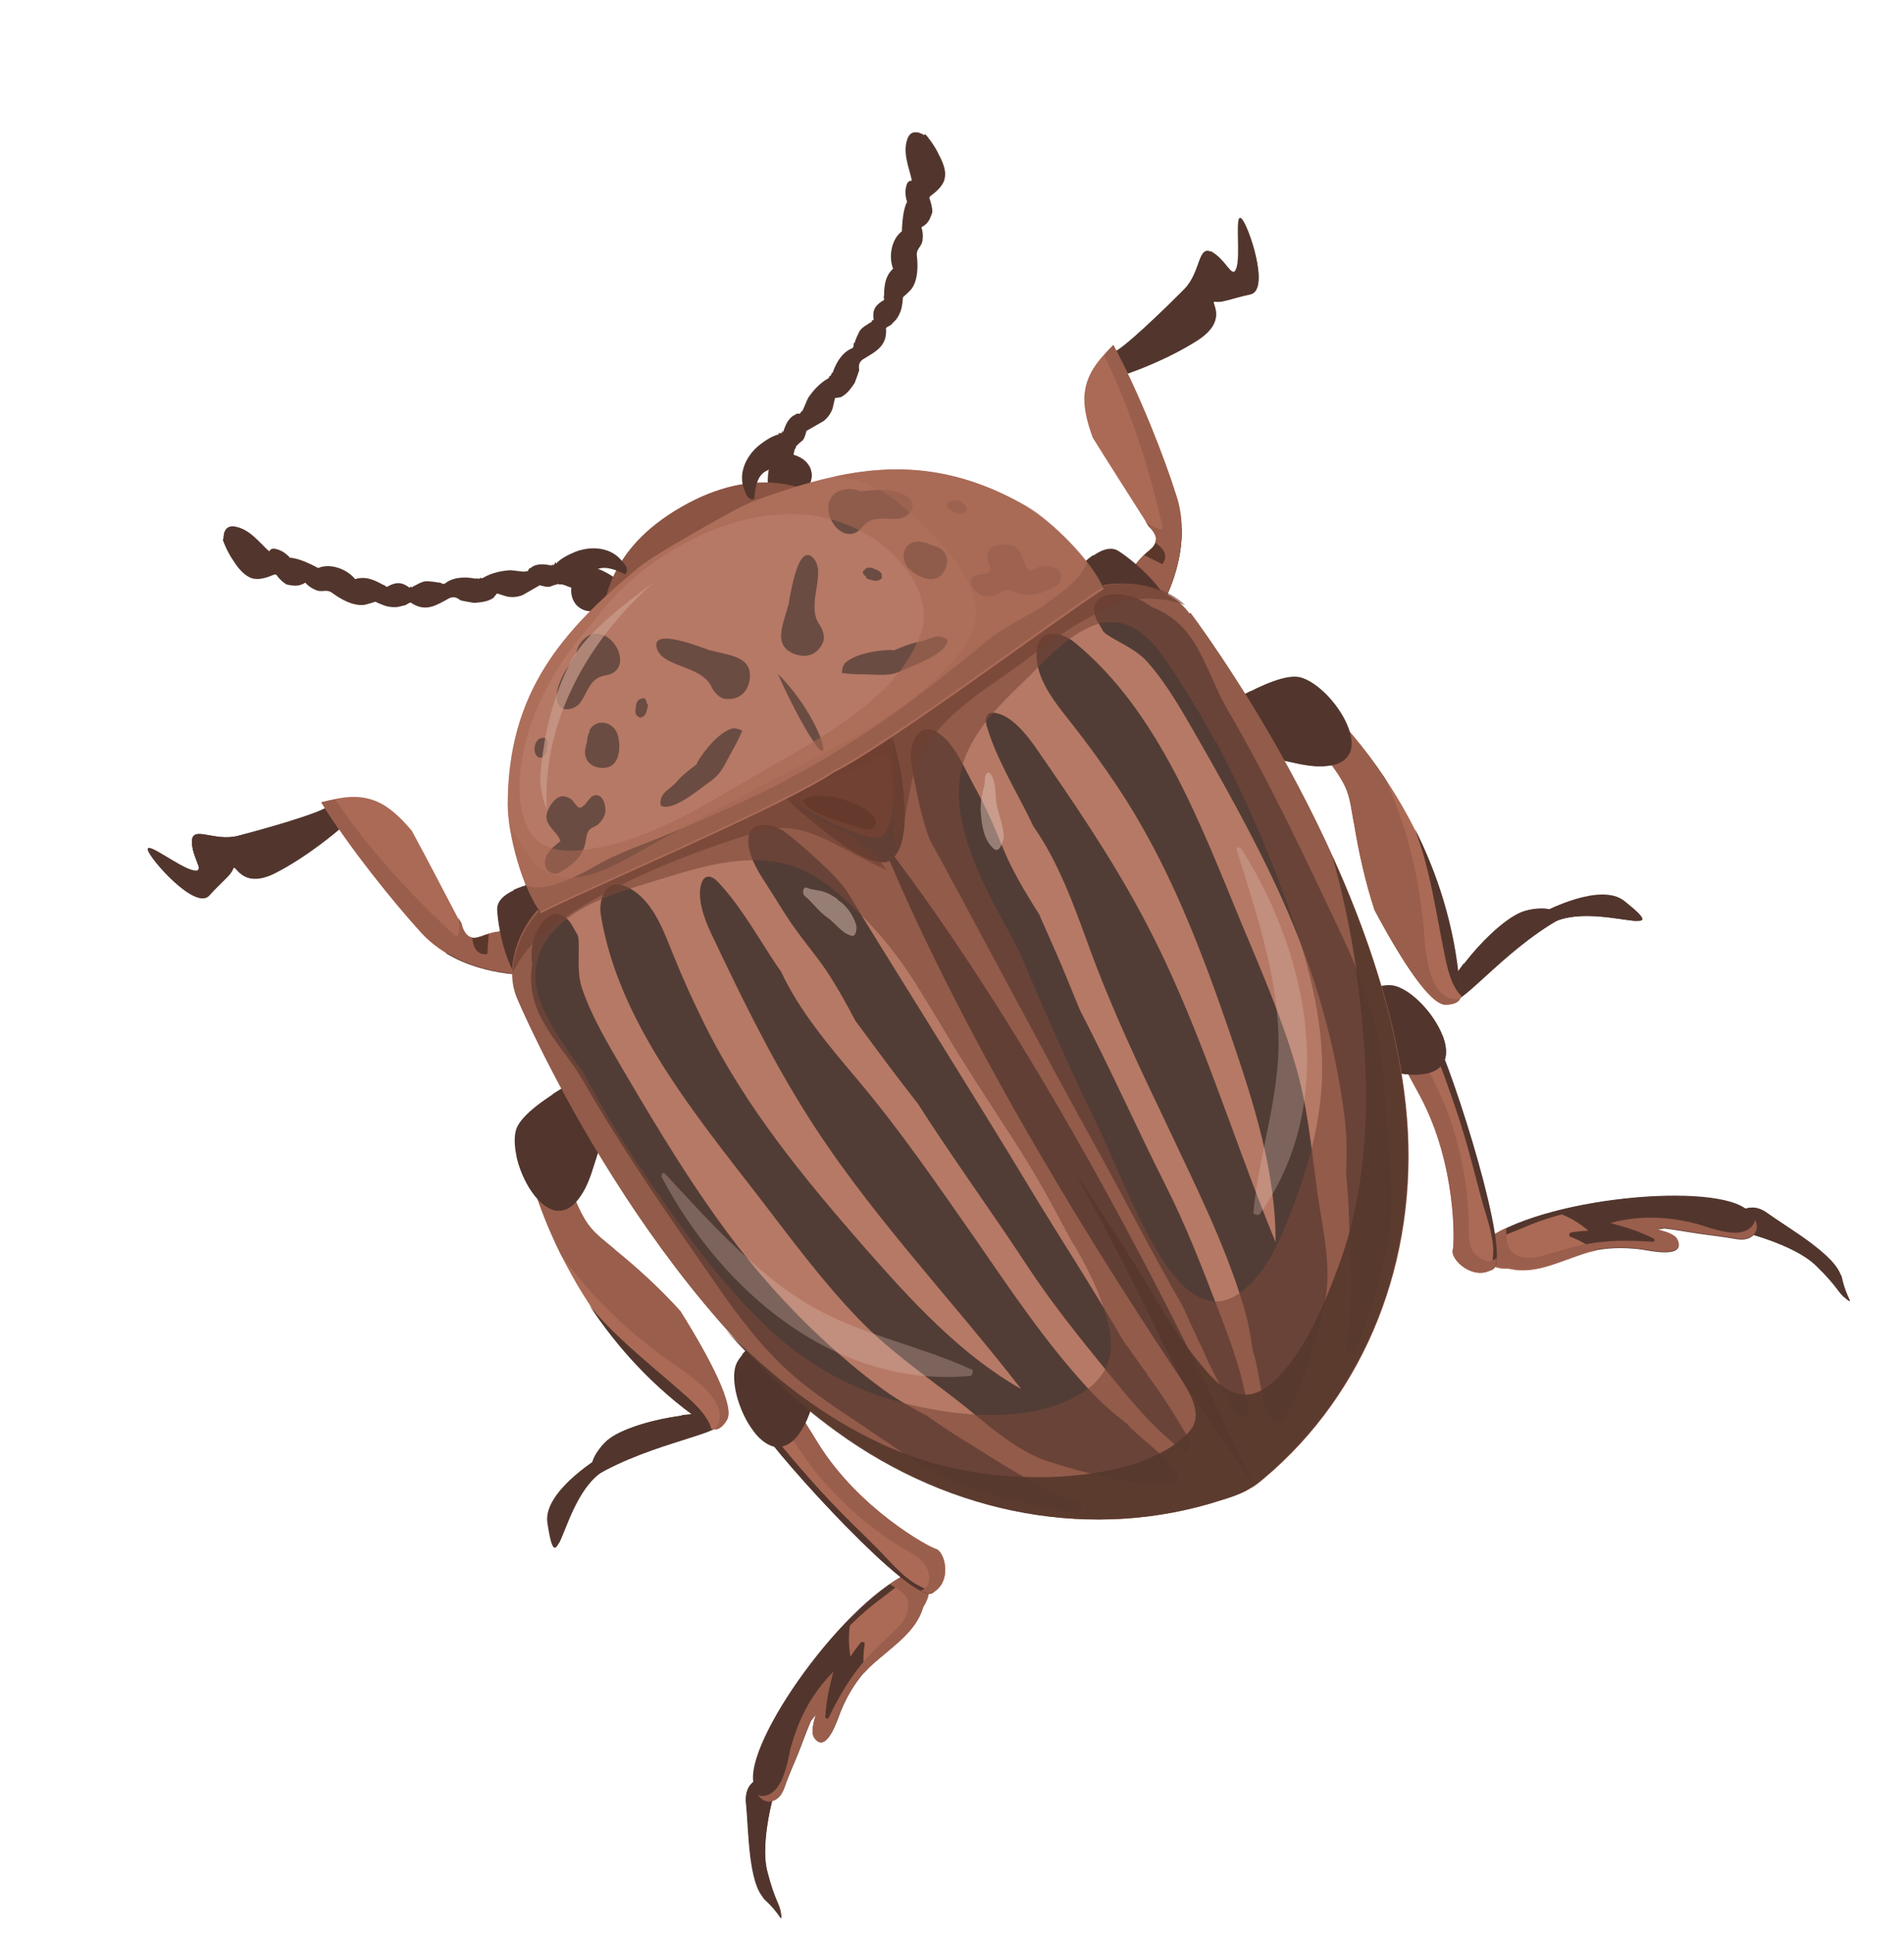 <svg width="67" height="68" viewBox="0 0 67 68" fill="none" xmlns="http://www.w3.org/2000/svg">
<path d="M27.066 62.446C27.066 62.446 26.155 62.514 26.249 63.423C26.343 64.333 26.323 66.254 26.898 66.786C27.485 67.31 27.536 67.686 27.485 67.31C27.441 66.947 27.275 66.89 27.001 65.814C26.727 64.737 27.29 62.892 27.29 62.892L27.066 62.446Z" fill="#52362D"/>
<g style="mix-blend-mode:screen">
<path d="M26.354 63.031C26.392 63.212 26.468 63.372 26.486 63.547C26.509 63.788 26.499 64.03 26.482 64.259C26.444 64.653 26.425 65.053 26.432 65.438C26.331 64.718 26.316 63.915 26.256 63.409C26.241 63.181 26.274 63.009 26.343 62.869C26.34 62.921 26.342 62.954 26.352 62.999L26.354 63.031Z" fill="#52362D"/>
</g>
<g style="mix-blend-mode:multiply">
<path d="M26.848 66.73C26.807 66.602 26.791 66.459 26.757 66.343C26.676 65.916 26.68 65.491 26.709 65.052C26.729 64.77 26.749 64.488 26.769 64.206C26.78 63.997 26.842 63.758 26.822 63.55C26.801 63.342 26.72 63.288 26.556 63.179C26.44 63.093 26.369 62.999 26.335 62.883C26.555 62.486 27.06 62.467 27.06 62.467L27.285 62.912C27.285 62.912 26.721 64.757 26.995 65.834C27.269 66.91 27.428 66.954 27.479 67.331C27.523 67.694 27.479 67.331 26.892 66.806C26.878 66.781 26.87 66.768 26.843 66.75L26.848 66.73Z" fill="#52362D"/>
</g>
<path d="M27.176 63.35C27.419 63.278 27.536 63.075 27.618 62.841C27.754 62.44 27.942 62.043 28.098 61.648C28.249 61.272 28.38 60.891 28.538 60.529C28.598 60.46 28.651 60.378 28.712 60.309C28.65 60.549 28.519 60.93 28.662 61.119C29.089 61.74 29.495 60.419 29.585 60.198C29.802 59.648 30.177 59.025 30.613 58.621C31.006 58.26 31.429 57.949 31.814 57.574C32.089 57.297 32.342 56.982 32.465 56.588C32.483 56.561 32.48 56.528 32.498 56.501C33.005 55.7 32.395 55.168 32.395 55.168C30.091 55.814 26.355 60.952 26.5 62.618C26.533 62.905 26.791 63.436 27.181 63.33L27.176 63.35Z" fill="#52362D"/>
<path d="M32.405 55.188C31.676 55.403 30.802 56.059 29.952 56.904C29.859 57.348 29.845 57.815 29.928 58.276C30.027 58.1 30.153 57.943 30.279 57.785C30.327 57.724 30.447 57.757 30.426 57.836C30.376 58.154 30.368 58.515 30.41 58.847C30.483 58.771 30.543 58.703 30.616 58.627C31.009 58.265 31.431 57.954 31.817 57.58C32.091 57.303 32.344 56.988 32.467 56.594C32.485 56.567 32.483 56.535 32.501 56.508C33.007 55.707 32.398 55.175 32.398 55.175L32.405 55.188Z" fill="#AB6A55"/>
<g style="mix-blend-mode:screen">
<path d="M30.292 56.812C29.604 57.447 28.977 58.13 28.393 58.858C28.032 59.305 27.677 59.764 27.378 60.26C28.518 58.293 30.56 55.943 32.109 55.289C31.574 55.87 30.883 56.268 30.292 56.812Z" fill="#52362D"/>
</g>
<g style="mix-blend-mode:multiply">
<path d="M27.476 62.685C27.624 62.362 27.712 62.023 27.78 61.678C27.848 61.333 27.968 60.992 28.096 60.664C28.387 59.953 28.795 59.328 29.327 58.801C29.192 59.32 29.065 59.852 29.043 60.391C29.04 60.443 29.127 60.478 29.15 60.431C29.443 59.838 29.768 59.244 30.17 58.724C30.529 58.245 30.959 57.862 31.388 57.446C31.67 57.181 31.987 56.863 31.959 56.438C31.94 56.058 31.596 55.899 31.311 55.724C31.698 55.467 32.056 55.278 32.382 55.175C32.382 55.175 32.98 55.715 32.485 56.508C32.48 56.528 32.47 56.568 32.452 56.596C32.321 56.977 32.089 57.297 31.801 57.581C31.416 57.956 30.993 58.267 30.6 58.629C30.164 59.032 29.802 59.649 29.572 60.206C29.482 60.427 29.076 61.748 28.649 61.127C28.519 60.93 28.637 60.556 28.699 60.317C28.638 60.386 28.585 60.467 28.525 60.536C28.366 60.899 28.236 61.28 28.085 61.655C27.929 62.051 27.753 62.441 27.605 62.849C27.523 63.083 27.406 63.286 27.163 63.358C26.958 63.408 26.794 63.298 26.673 63.147C26.999 63.248 27.303 63.022 27.451 62.699L27.476 62.685Z" fill="#9A5E4C"/>
</g>
<path d="M26.446 48.389C26.446 48.389 25.816 48.853 26.666 50.12C27.517 51.387 32.081 56.394 32.801 56.03C33.522 55.666 33.266 54.563 32.917 54.477C32.699 54.417 30.238 53.097 28.791 50.772C28.064 49.603 28.195 49.629 26.446 48.389Z" fill="#AB6A55"/>
<g style="mix-blend-mode:screen">
<path d="M26.309 48.59C26.398 48.944 26.539 49.302 26.697 49.633C26.962 50.206 27.372 50.712 27.779 51.187C28.258 51.755 28.749 52.316 29.258 52.85C29.774 53.397 30.32 53.91 30.841 54.437C31.271 54.864 31.696 55.396 32.209 55.708C32.404 55.816 32.639 55.934 32.876 55.999C32.851 56.014 32.826 56.028 32.801 56.042C32.081 56.407 27.51 51.41 26.673 50.136C26.125 49.304 26.196 48.824 26.309 48.59Z" fill="#52362D"/>
</g>
<g style="mix-blend-mode:multiply">
<path d="M32.667 55.279C32.541 54.861 32.153 54.68 31.802 54.476C30.716 53.835 29.704 52.949 28.888 52C28.431 51.469 28.061 50.888 27.672 50.302C27.405 49.898 27.092 49.301 26.63 49.078C26.509 49.013 26.358 48.981 26.224 49.008C26.2 48.565 26.447 48.389 26.447 48.389C28.184 49.636 28.058 49.59 28.792 50.772C30.238 53.097 32.707 54.429 32.917 54.476C33.266 54.562 33.522 55.665 32.802 56.029C32.714 56.079 32.576 56.041 32.388 55.946C32.681 55.879 32.744 55.556 32.667 55.279Z" fill="#9A5E4C"/>
</g>
<path d="M27.364 50.891C27.651 50.895 27.939 50.73 28.215 50.283C28.491 49.836 28.605 49.312 28.774 48.825C29.053 48.037 29.407 47.291 29.726 46.515C29.442 46.084 29.018 45.785 29.018 45.785C29.018 45.785 26.132 47.123 25.877 48.067C25.632 48.971 26.463 50.866 27.371 50.904L27.364 50.891Z" fill="#52362D"/>
<g style="mix-blend-mode:multiply">
<path d="M29.012 45.772C29.012 45.772 26.877 46.762 26.116 47.64C26.289 47.88 26.461 48.12 26.654 48.365C26.918 48.705 27.229 49.069 27.367 49.481C27.506 49.893 27.42 50.553 26.822 50.473C26.73 50.458 26.643 50.423 26.556 50.389C26.79 50.678 27.078 50.885 27.365 50.89C27.651 50.894 27.94 50.728 28.216 50.282C28.492 49.835 28.606 49.311 28.775 48.824C29.054 48.036 29.407 47.29 29.726 46.514C29.443 46.083 29.019 45.784 29.019 45.784L29.012 45.772Z" fill="#52362D"/>
</g>
<path d="M19.262 53.566C19.099 52.506 20.97 51.346 20.97 51.346L21.038 51.205C21.038 51.205 21.743 51.41 21.206 51.753C19.727 52.722 19.628 55.986 19.262 53.566Z" fill="#52362D"/>
<g style="mix-blend-mode:multiply">
<path d="M20.616 51.6C20.827 51.445 20.983 51.338 20.983 51.338L21.052 51.197C21.052 51.197 21.756 51.403 21.219 51.745C20.295 52.345 19.915 53.853 19.658 54.306C19.542 53.355 20.199 52.468 20.616 51.6Z" fill="#52362D"/>
</g>
<path d="M20.916 51.92C20.916 51.92 20.517 51.52 21.299 50.729C22.082 49.939 25.287 49.455 25.438 49.946C25.576 50.445 23.008 50.699 20.936 51.925L20.916 51.92Z" fill="#52362D"/>
<g style="mix-blend-mode:multiply">
<path d="M22.12 51.019C22.544 50.826 22.946 50.679 23.388 50.544C23.574 50.488 24.14 50.366 24.12 50.071C24.107 49.96 24.055 49.87 23.983 49.775C24.735 49.683 25.358 49.716 25.411 49.924C25.549 50.424 22.979 50.678 20.905 51.906C20.905 51.906 20.89 51.88 20.868 51.842C21.195 51.45 21.675 51.207 22.125 50.999L22.12 51.019Z" fill="#52362D"/>
</g>
<g style="mix-blend-mode:screen">
<path d="M23.559 50.145C22.958 50.236 22.327 50.361 21.762 50.601C21.558 50.684 21.307 50.829 21.07 50.999C21.136 50.91 21.202 50.821 21.3 50.73C21.997 50.023 24.623 49.55 25.281 49.817C24.791 50.1 24.09 50.077 23.567 50.157L23.559 50.145Z" fill="#52362D"/>
</g>
<path d="M21.642 43.953C21.312 43.671 20.952 43.422 20.695 43.064C20.501 42.787 20.358 42.482 20.227 42.169C20.044 41.768 19.862 41.367 19.447 41.167C19.173 41.038 18.843 40.957 18.565 41.05C19.074 42.934 20.607 47.132 24.737 50.019C24.737 50.019 25.163 50.668 25.586 49.935C25.846 49.465 25.032 47.858 23.944 46.121C23.244 45.343 22.464 44.627 21.649 43.966L21.642 43.953Z" fill="#AB6A55"/>
<g style="mix-blend-mode:screen">
<path d="M20.739 45.916C21.085 46.341 21.461 46.733 21.855 47.097C22.554 47.758 23.3 48.358 24.017 48.992C24.388 49.318 24.89 49.755 25.035 50.263C24.844 50.22 24.707 50.012 24.707 50.012C22.954 48.794 21.677 47.334 20.739 45.916Z" fill="#52362D"/>
</g>
<g style="mix-blend-mode:multiply">
<path d="M21.642 43.952C21.312 43.669 20.953 43.421 20.695 43.063C20.502 42.786 20.358 42.481 20.227 42.168C20.045 41.767 19.862 41.365 19.447 41.166C19.173 41.036 18.844 40.956 18.566 41.049C18.765 41.795 19.125 42.904 19.746 44.15C19.826 44.289 19.925 44.401 20.03 44.526C20.413 45.015 20.82 45.489 21.258 45.929C22.022 46.704 22.852 47.391 23.741 48.009C24.399 48.457 25.817 49.413 25.157 50.282C25.286 50.275 25.436 50.189 25.587 49.934C25.846 49.463 25.032 47.856 23.944 46.12C23.244 45.342 22.464 44.626 21.649 43.965L21.642 43.952Z" fill="#9A5E4C"/>
</g>
<path d="M19.642 42.579C19.936 42.597 20.217 42.418 20.493 41.971C20.769 41.524 20.884 41.001 21.053 40.514C21.332 39.726 21.678 38.967 22.004 38.203C21.721 37.773 21.297 37.474 21.297 37.474C21.297 37.474 18.411 38.812 18.155 39.755C17.91 40.659 18.742 42.555 19.649 42.592L19.642 42.579Z" fill="#52362D"/>
<g style="mix-blend-mode:multiply">
<path d="M21.29 37.46C21.29 37.46 20.305 37.925 19.444 38.488C19.577 38.92 19.763 39.355 19.844 39.783C19.969 40.373 19.979 41.198 19.39 41.537C18.838 41.854 18.434 41.273 18.16 40.599C18.339 41.514 18.976 42.554 19.642 42.578C19.936 42.596 20.217 42.417 20.493 41.97C20.769 41.523 20.884 41 21.053 40.513C21.332 39.725 21.678 38.966 22.004 38.202C21.721 37.772 21.297 37.473 21.297 37.473L21.29 37.46Z" fill="#52362D"/>
</g>
<path d="M11.935 29.163C11.935 29.163 11.777 28.081 11.585 28.328C11.38 28.581 9.171 29.19 8.357 29.403C7.523 29.611 6.751 29.002 6.753 29.613C6.768 30.216 7.271 30.708 6.794 30.608C6.318 30.509 5.167 29.591 5.199 29.878C5.231 30.165 6.872 32.042 7.356 31.491C7.841 30.941 8.13 30.774 8.199 30.547C8.281 30.313 8.465 31.295 9.652 30.714C10.832 30.12 11.922 29.17 11.922 29.17L11.935 29.163Z" fill="#52362D"/>
<g style="mix-blend-mode:screen">
<path d="M9.072 29.419C8.724 29.484 8.371 29.568 8.011 29.554C7.801 29.539 7.477 29.385 7.271 29.435C7.131 29.482 7.007 29.587 7.006 29.758C7.004 30.015 7.112 30.259 6.973 30.424C6.914 30.236 6.764 29.948 6.755 29.614C6.74 29.01 7.525 29.613 8.36 29.404C9.182 29.203 11.398 28.574 11.59 28.327C11.118 29.161 9.924 29.27 9.072 29.419Z" fill="#52362D"/>
</g>
<g style="mix-blend-mode:multiply">
<path d="M6.993 31.037C6.993 31.037 7.071 31.026 7.068 30.993C7.052 30.85 7.011 30.721 6.97 30.591C7.08 30.494 6.767 30.097 6.753 29.612C6.744 29.566 6.761 29.539 6.759 29.506C6.893 29.939 7.134 30.327 7.492 30.597C7.499 30.61 7.532 30.608 7.544 30.601C7.713 30.487 7.929 30.311 7.886 30.064C7.851 29.83 7.702 29.66 7.682 29.451C7.714 29.45 7.754 29.46 7.787 29.459C7.952 29.686 8.15 29.912 8.417 29.997C8.778 30.129 9.151 30.05 9.494 29.92C9.953 29.758 10.501 29.664 10.891 29.355C11.183 29.136 11.254 28.738 11.429 28.433C11.505 28.39 11.555 28.361 11.58 28.347C11.785 28.093 11.93 29.182 11.93 29.182C11.93 29.182 10.839 30.132 9.66 30.726C8.473 31.307 8.289 30.325 8.207 30.559C8.125 30.793 7.856 30.965 7.364 31.503C6.872 32.041 5.232 30.164 5.199 29.877L5.192 29.864C5.722 30.375 6.275 30.838 6.988 31.057L6.993 31.037Z" fill="#52362D"/>
</g>
<path d="M16.918 32.95C16.345 33.196 16.212 32.478 16.212 32.478C15.55 31.22 14.99 30.139 14.494 29.225C14.177 28.85 13.842 28.502 13.424 28.27C12.704 27.89 12.02 28.03 11.3 28.225C12.361 29.912 13.86 31.753 14.827 32.818C16.338 34.449 18.837 34.279 18.837 34.279L18.232 32.718C18.232 32.718 17.485 32.692 16.911 32.937L16.918 32.95Z" fill="#AB6A55"/>
<path d="M16.911 32.935C16.721 33.011 16.576 32.992 16.474 32.932C16.395 33.198 16.201 33.411 15.861 33.488C15.803 33.504 15.739 33.507 15.681 33.524C17.127 34.404 18.851 34.293 18.851 34.293L18.244 32.727C18.244 32.727 17.494 32.701 16.918 32.948L16.911 32.935Z" fill="#5B372B"/>
<g style="mix-blend-mode:multiply">
<path d="M17.198 32.856C17.186 33.066 17.161 33.282 17.157 33.505C17.159 33.537 17.142 33.564 17.109 33.566C16.746 33.572 16.649 33.29 16.622 32.984C16.312 32.909 16.244 32.475 16.244 32.475C16.207 32.412 16.171 32.349 16.134 32.285C16.167 32.486 16.168 32.688 16.116 32.887C16.106 32.927 16.049 32.943 16.014 32.912C14.95 31.936 13.952 30.905 13.04 29.791C12.595 29.253 12.188 28.693 11.786 28.114C11.639 28.147 11.472 28.176 11.312 28.217C12.373 29.904 13.873 31.745 14.84 32.81C16.351 34.442 18.85 34.271 18.85 34.271L18.245 32.71C18.245 32.71 17.706 32.699 17.19 32.844L17.198 32.856Z" fill="#9A5E4C"/>
</g>
<path d="M18.951 31.048C18.951 31.048 17.473 31.289 17.494 31.988C17.516 32.686 17.981 35.244 19.204 34.794C20.428 34.344 18.971 31.054 18.971 31.054L18.951 31.048Z" fill="#52362D"/>
<g style="mix-blend-mode:multiply">
<path d="M17.999 32.628C17.989 32.295 17.992 31.955 18.035 31.626C18.043 31.553 18.054 31.429 18.078 31.297C18.488 31.112 18.944 31.035 18.944 31.035C18.944 31.035 20.401 34.325 19.177 34.776C18.765 34.928 18.441 34.742 18.19 34.396C18.066 33.808 17.994 33.223 17.991 32.615L17.999 32.628Z" fill="#52362D"/>
</g>
<path d="M60.937 42.887C60.937 42.887 61.451 42.135 62.194 42.67C62.938 43.206 64.618 44.15 64.793 44.911C64.955 45.68 65.256 45.913 64.955 45.68C64.661 45.461 64.695 45.289 63.896 44.514C63.097 43.74 61.211 43.303 61.211 43.303L60.937 42.887Z" fill="#52362D"/>
<g style="mix-blend-mode:screen">
<path d="M61.803 42.562C61.941 42.685 62.042 42.83 62.185 42.933C62.383 43.073 62.598 43.186 62.806 43.286C63.168 43.45 63.525 43.634 63.856 43.832C63.281 43.385 62.59 42.971 62.18 42.666C62.002 42.532 61.824 42.482 61.667 42.471C61.714 42.494 61.741 42.513 61.776 42.543L61.803 42.562Z" fill="#52362D"/>
</g>
<g style="mix-blend-mode:multiply">
<path d="M64.769 44.84C64.677 44.741 64.561 44.655 64.478 44.568C64.147 44.285 63.776 44.076 63.38 43.882C63.125 43.758 62.87 43.634 62.614 43.51C62.426 43.416 62.188 43.35 62.018 43.228C61.86 43.099 61.841 43.009 61.828 42.813C61.824 42.663 61.765 42.562 61.681 42.475C61.226 42.466 60.956 42.892 60.956 42.892L61.231 43.309C61.231 43.309 63.117 43.745 63.916 44.52C64.715 45.294 64.674 45.453 64.975 45.685C65.269 45.905 64.975 45.685 64.813 44.917C64.798 44.891 64.79 44.879 64.788 44.846L64.769 44.84Z" fill="#52362D"/>
</g>
<path d="M61.406 42.499C60.031 41.541 53.684 42.203 51.983 43.861C51.983 43.861 52.153 44.646 53.09 44.616C53.123 44.614 53.15 44.633 53.183 44.631C53.567 44.716 53.974 44.668 54.365 44.562C54.883 44.417 55.365 44.208 55.876 44.05C56.445 43.875 57.162 43.87 57.761 43.95C57.998 43.984 59.349 44.294 59.023 43.615C58.917 43.404 58.533 43.319 58.294 43.253C58.384 43.235 58.481 43.23 58.572 43.212C58.966 43.257 59.362 43.335 59.764 43.392C60.186 43.455 60.613 43.499 61.042 43.575C61.286 43.621 61.521 43.621 61.705 43.448C61.992 43.164 61.672 42.669 61.426 42.504L61.406 42.499Z" fill="#52362D"/>
<path d="M51.983 43.878C52.534 43.357 53.542 42.93 54.701 42.62C55.134 42.761 55.547 42.982 55.894 43.292C55.691 43.29 55.491 43.32 55.291 43.35C55.214 43.361 55.195 43.473 55.262 43.502C55.563 43.618 55.882 43.791 56.149 43.993C56.047 44.019 55.957 44.036 55.854 44.062C55.343 44.219 54.862 44.428 54.344 44.574C53.966 44.672 53.566 44.733 53.162 44.642C53.13 44.644 53.102 44.626 53.07 44.628C52.121 44.664 51.963 43.873 51.963 43.873L51.983 43.878Z" fill="#AB6A55"/>
<g style="mix-blend-mode:screen">
<path d="M54.448 42.864C55.344 42.587 56.251 42.388 57.175 42.247C57.744 42.158 58.32 42.081 58.9 42.071C56.622 42.072 53.56 42.661 52.218 43.672C52.989 43.499 53.681 43.102 54.448 42.864Z" fill="#52362D"/>
</g>
<g style="mix-blend-mode:multiply">
<path d="M60.969 43.361C60.614 43.327 60.276 43.234 59.942 43.12C59.608 43.006 59.251 42.94 58.902 42.886C58.139 42.782 57.391 42.821 56.667 43.017C57.186 43.16 57.712 43.316 58.191 43.566C58.239 43.59 58.225 43.683 58.173 43.679C57.511 43.635 56.832 43.618 56.179 43.705C55.584 43.776 55.035 43.956 54.459 44.117C54.088 44.228 53.653 44.343 53.298 44.106C52.977 43.9 53.01 43.524 53.001 43.19C52.584 43.395 52.24 43.61 51.988 43.84C51.988 43.84 52.159 44.625 53.096 44.596C53.128 44.594 53.156 44.612 53.188 44.61C53.572 44.695 53.98 44.648 54.37 44.542C54.889 44.396 55.37 44.187 55.882 44.029C56.45 43.855 57.167 43.85 57.766 43.93C58.003 43.963 59.355 44.273 59.028 43.594C58.923 43.383 58.539 43.299 58.299 43.233C58.389 43.215 58.487 43.21 58.577 43.192C58.971 43.237 59.368 43.314 59.77 43.372C60.191 43.435 60.618 43.478 61.047 43.554C61.292 43.6 61.526 43.601 61.71 43.427C61.857 43.275 61.843 43.079 61.76 42.906C61.685 43.238 61.336 43.388 60.981 43.354L60.969 43.361Z" fill="#9A5E4C"/>
</g>
<path d="M49.07 35.331C49.07 35.331 49.788 35.019 50.463 36.387C51.139 37.754 53.207 44.197 52.53 44.638C51.853 45.078 51.024 44.306 51.123 43.961C51.18 43.743 51.264 40.958 49.967 38.547C49.315 37.335 49.272 37.461 49.07 35.331Z" fill="#AB6A55"/>
<g style="mix-blend-mode:screen">
<path d="M49.314 35.311C49.577 35.565 49.818 35.865 50.026 36.167C50.391 36.683 50.626 37.29 50.834 37.88C51.089 38.577 51.33 39.282 51.54 39.988C51.757 40.707 51.929 41.435 52.126 42.149C52.282 42.734 52.532 43.367 52.546 43.966C52.542 44.188 52.527 44.45 52.465 44.688C52.49 44.673 52.515 44.659 52.54 44.645C53.216 44.205 51.163 37.758 50.475 36.398C50.027 35.509 49.575 35.33 49.302 35.319L49.314 35.311Z" fill="#52362D"/>
</g>
<g style="mix-blend-mode:multiply">
<path d="M51.945 44.147C51.645 43.83 51.681 43.404 51.68 42.999C51.666 41.74 51.402 40.423 50.986 39.244C50.753 38.584 50.434 37.975 50.119 37.345C49.902 36.913 49.539 36.345 49.576 35.834C49.58 35.697 49.629 35.551 49.719 35.448C49.346 35.207 49.069 35.332 49.069 35.332C49.284 37.455 49.307 37.323 49.967 38.547C51.264 40.959 51.187 43.756 51.123 43.961C51.023 44.306 51.852 45.078 52.529 44.638C52.617 44.588 52.653 44.449 52.664 44.239C52.459 44.459 52.147 44.351 51.958 44.139L51.945 44.147Z" fill="#9A5E4C"/>
</g>
<path d="M50.794 37.369C50.655 37.619 50.366 37.785 49.84 37.799C49.313 37.814 48.801 37.651 48.292 37.553C47.468 37.4 46.643 37.332 45.808 37.219C45.575 36.759 45.527 36.244 45.527 36.244C45.527 36.244 48.133 34.423 49.082 34.675C49.99 34.915 51.223 36.58 50.801 37.382L50.794 37.369Z" fill="#52362D"/>
<g style="mix-blend-mode:multiply">
<path d="M45.52 36.232C45.52 36.232 47.448 34.886 48.593 34.668C48.715 34.937 48.838 35.206 48.955 35.494C49.118 35.892 49.279 36.342 49.568 36.668C49.857 36.993 50.474 37.249 50.703 36.693C50.736 36.606 50.749 36.514 50.763 36.421C50.897 36.768 50.934 37.12 50.794 37.37C50.655 37.619 50.366 37.785 49.84 37.8C49.313 37.814 48.801 37.651 48.293 37.554C47.468 37.4 46.643 37.332 45.808 37.219C45.575 36.76 45.528 36.245 45.528 36.245L45.52 36.232Z" fill="#52362D"/>
</g>
<path d="M57.16 31.69C56.319 31.02 54.376 32.053 54.376 32.053L54.218 32.041C54.218 32.041 54.045 32.752 54.611 32.46C56.194 31.669 59.081 33.215 57.16 31.69Z" fill="#52362D"/>
<g style="mix-blend-mode:multiply">
<path d="M54.786 31.868C54.546 31.973 54.376 32.054 54.376 32.054L54.218 32.042C54.218 32.042 54.045 32.753 54.611 32.461C55.594 31.964 57.096 32.389 57.618 32.395C56.849 31.819 55.749 31.942 54.786 31.868Z" fill="#52362D"/>
</g>
<path d="M54.919 32.295C54.919 32.295 54.772 31.75 53.694 32.031C52.616 32.311 50.58 34.844 50.944 35.212C51.309 35.581 52.813 33.49 54.914 32.315L54.919 32.295Z" fill="#52362D"/>
<g style="mix-blend-mode:multiply">
<path d="M53.523 32.89C53.143 33.16 52.815 33.434 52.477 33.748C52.336 33.881 51.946 34.309 51.7 34.145C51.611 34.077 51.559 33.987 51.512 33.878C51.056 34.481 50.773 35.036 50.927 35.186C51.292 35.555 52.797 33.461 54.9 32.284C54.9 32.284 54.886 32.259 54.864 32.22C54.36 32.306 53.909 32.6 53.503 32.884L53.523 32.89Z" fill="#52362D"/>
</g>
<g style="mix-blend-mode:screen">
<path d="M52.045 33.697C52.424 33.223 52.849 32.74 53.34 32.373C53.514 32.239 53.765 32.094 54.031 31.975C53.921 31.987 53.811 31.999 53.683 32.039C52.72 32.287 50.996 34.317 50.9 35.02C51.39 34.737 51.721 34.121 52.052 33.709L52.045 33.697Z" fill="#52362D"/>
</g>
<path d="M47.638 28.942C47.557 28.516 47.522 28.081 47.339 27.679C47.195 27.374 47.002 27.097 46.796 26.828C46.539 26.469 46.282 26.111 46.315 25.653C46.34 25.352 46.435 25.027 46.655 24.833C48.036 26.214 50.915 29.637 51.357 34.648C51.357 34.648 51.708 35.341 50.859 35.34C50.321 35.329 49.333 33.822 48.369 32.014C48.043 31.021 47.812 29.989 47.645 28.955L47.638 28.942Z" fill="#AB6A55"/>
<g style="mix-blend-mode:screen">
<path d="M49.788 29.147C49.972 29.665 50.136 30.178 50.256 30.701C50.481 31.635 50.629 32.579 50.821 33.515C50.919 33.999 51.047 34.651 51.416 35.029C51.474 34.844 51.362 34.621 51.362 34.621C51.18 32.498 50.551 30.665 49.788 29.147Z" fill="#52362D"/>
</g>
<g style="mix-blend-mode:multiply">
<path d="M47.638 28.942C47.557 28.516 47.521 28.081 47.339 27.679C47.195 27.374 47.002 27.097 46.796 26.828C46.539 26.469 46.282 26.111 46.315 25.653C46.34 25.352 46.435 25.027 46.655 24.833C47.203 25.378 47.986 26.243 48.757 27.402C48.838 27.542 48.886 27.683 48.942 27.836C49.175 28.411 49.383 29 49.546 29.598C49.837 30.646 50.019 31.706 50.111 32.783C50.171 33.576 50.292 35.278 51.377 35.143C51.306 35.251 51.157 35.337 50.859 35.34C50.321 35.329 49.333 33.822 48.369 32.014C48.043 31.02 47.812 29.989 47.645 28.954L47.638 28.942Z" fill="#9A5E4C"/>
</g>
<path d="M47.471 26.519C47.339 26.781 47.043 26.934 46.517 26.949C45.99 26.963 45.477 26.8 44.969 26.703C44.157 26.542 43.312 26.469 42.485 26.368C42.252 25.909 42.204 25.393 42.204 25.393C42.204 25.393 44.81 23.573 45.758 23.824C46.667 24.065 47.9 25.73 47.478 26.531L47.471 26.519Z" fill="#52362D"/>
<g style="mix-blend-mode:multiply">
<path d="M42.184 25.388C42.184 25.388 43.081 24.771 44 24.31C44.309 24.641 44.595 25.019 44.927 25.303C45.377 25.705 46.09 26.126 46.679 25.787C47.231 25.47 46.927 24.831 46.478 24.258C47.184 24.87 47.771 25.939 47.459 26.526C47.326 26.788 47.031 26.942 46.504 26.956C45.977 26.971 45.465 26.808 44.957 26.71C44.145 26.549 43.3 26.476 42.472 26.375C42.239 25.916 42.192 25.401 42.192 25.401L42.184 25.388Z" fill="#52362D"/>
</g>
<path d="M39.683 13.131C39.683 13.131 38.822 12.454 39.132 12.412C39.455 12.362 41.088 10.759 41.681 10.164C42.279 9.548 42.135 8.577 42.664 8.884C43.181 9.199 43.358 9.879 43.509 9.418C43.661 8.957 43.439 7.504 43.672 7.676C43.905 7.848 44.717 10.201 43.996 10.344C43.282 10.5 42.986 10.653 42.754 10.6C42.51 10.553 43.283 11.195 42.172 11.937C41.066 12.658 39.695 13.124 39.695 13.124L39.683 13.131Z" fill="#52362D"/>
<g style="mix-blend-mode:screen">
<path d="M41.337 10.79C41.567 10.522 41.817 10.259 41.985 9.941C42.077 9.752 42.105 9.396 42.251 9.243C42.362 9.146 42.515 9.091 42.664 9.176C42.889 9.302 43.059 9.51 43.26 9.48C43.126 9.335 42.951 9.062 42.665 8.886C42.147 8.572 42.279 9.551 41.68 10.167C41.082 10.784 39.44 12.376 39.13 12.418C40.09 12.427 40.781 11.45 41.337 10.79Z" fill="#52362D"/>
</g>
<g style="mix-blend-mode:multiply">
<path d="M43.795 9.797C43.795 9.797 43.747 9.858 43.72 9.84C43.603 9.754 43.511 9.654 43.42 9.554C43.279 9.601 43.091 9.131 42.676 8.877C42.641 8.846 42.609 8.848 42.582 8.83C42.891 9.162 43.107 9.564 43.163 10.007C43.171 10.02 43.153 10.047 43.141 10.054C42.957 10.143 42.697 10.242 42.503 10.081C42.317 9.934 42.244 9.721 42.072 9.598C42.055 9.626 42.044 9.666 42.027 9.693C42.154 9.942 42.239 10.233 42.179 10.505C42.114 10.883 41.859 11.166 41.562 11.405C41.191 11.719 40.835 12.145 40.371 12.327C40.035 12.47 39.654 12.332 39.302 12.331C39.227 12.374 39.176 12.403 39.151 12.418C38.828 12.467 39.702 13.137 39.702 13.137C39.702 13.137 41.073 12.671 42.179 11.95C43.278 11.216 42.516 10.566 42.761 10.613C43.005 10.659 43.289 10.513 44.002 10.357C44.716 10.201 43.912 7.86 43.679 7.689L43.671 7.676C43.85 8.389 43.976 9.098 43.81 9.822L43.795 9.797Z" fill="#52362D"/>
</g>
<path d="M40.476 19.345C40.976 18.973 40.419 18.5 40.419 18.5C39.657 17.299 38.998 16.276 38.451 15.391C38.284 14.929 38.149 14.466 38.156 13.989C38.185 13.178 38.65 12.658 39.178 12.134C40.114 13.893 40.977 16.1 41.407 17.475C42.069 19.594 40.672 21.666 40.672 21.666L39.617 20.363C39.617 20.363 39.968 19.705 40.469 19.333L40.476 19.345Z" fill="#AB6A55"/>
<path d="M40.459 19.338C40.62 19.212 40.675 19.078 40.674 18.96C40.945 19.024 41.228 18.964 41.464 18.709C41.507 18.667 41.543 18.613 41.585 18.572C41.628 20.259 40.67 21.691 40.67 21.691L39.611 20.384C39.611 20.384 39.964 19.724 40.466 19.351L40.459 19.338Z" fill="#5B372B"/>
<g style="mix-blend-mode:multiply">
<path d="M40.268 19.532C40.456 19.627 40.657 19.714 40.852 19.822C40.879 19.84 40.911 19.838 40.929 19.811C41.116 19.501 40.919 19.276 40.667 19.1C40.757 18.795 40.414 18.519 40.414 18.519C40.377 18.456 40.34 18.393 40.304 18.329C40.462 18.458 40.637 18.56 40.835 18.615C40.875 18.626 40.918 18.584 40.908 18.539C40.593 17.132 40.195 15.756 39.682 14.412C39.437 13.759 39.155 13.127 38.852 12.49C38.955 12.38 39.063 12.251 39.178 12.134C40.114 13.893 40.977 16.1 41.407 17.475C42.069 19.594 40.672 21.666 40.672 21.666L39.617 20.363C39.617 20.363 39.877 19.892 40.261 19.52L40.268 19.532Z" fill="#9A5E4C"/>
</g>
<path d="M37.802 20.161C37.802 20.161 38.75 19.007 39.347 19.374C39.944 19.741 41.947 21.414 40.932 22.252C39.929 23.083 37.797 20.181 37.797 20.181L37.802 20.161Z" fill="#52362D"/>
<g style="mix-blend-mode:multiply">
<path d="M39.651 20.129C39.367 19.954 39.069 19.787 38.762 19.66C38.695 19.63 38.581 19.578 38.455 19.532C38.089 19.793 37.794 20.148 37.794 20.148C37.794 20.148 39.927 23.05 40.93 22.219C41.268 21.94 41.269 21.567 41.093 21.178C40.644 20.776 40.172 20.422 39.644 20.116L39.651 20.129Z" fill="#52362D"/>
</g>
<path d="M41.853 21.578C40.999 20.392 39.021 20.293 38.032 20.862C37.042 21.431 34.077 22.798 32.854 23.569C32.28 23.933 30.734 24.839 29.106 25.775L28.242 26.272C26.626 27.201 25.053 28.088 24.45 28.402C23.155 29.078 20.485 30.953 19.508 31.515C18.531 32.076 17.608 33.826 18.219 35.169C18.219 35.169 22.508 45.302 29.479 50.355C33.577 53.333 38.541 54.204 42.985 52.766C43.297 52.672 43.577 52.578 43.847 52.44C43.847 52.44 43.872 52.425 43.885 52.418C43.91 52.404 43.935 52.389 43.972 52.368C44.01 52.346 44.023 52.339 44.06 52.317C44.06 52.317 44.085 52.303 44.098 52.296C44.353 52.132 44.567 51.924 44.813 51.715C48.285 48.601 50.009 43.883 49.468 38.86C48.559 30.322 41.891 21.556 41.891 21.556L41.853 21.578Z" fill="#B67965"/>
<path d="M28.811 29.02C29.396 29.395 31.087 30.439 31.525 29.407C31.851 28.644 31.711 27.538 31.554 26.747C31.417 26.08 31.186 25.451 30.917 24.843C30.378 25.153 29.79 25.491 29.175 25.845L28.311 26.342C27.835 26.616 27.358 26.889 26.92 27.142C27.419 27.888 28.062 28.535 28.811 29.02Z" fill="#653A2C"/>
<path d="M32.114 30.995C31.723 30.462 31.339 29.942 30.951 29.441C31.19 30.028 31.456 30.633 31.716 31.225C34.854 38.262 39.533 45.557 42.532 49.944C43.14 50.824 43.662 51.584 44.104 52.206C43.786 51.513 43.381 50.668 42.93 49.715C40.627 44.925 36.644 37.229 32.114 30.995Z" fill="#3F312D"/>
<path d="M27.674 28.073C27.674 28.073 30.58 30.925 31.392 30.22C32.217 29.509 31.712 26.733 31.373 25.86C31.373 25.86 31.721 29.286 30.943 29.445C30.179 29.597 27.674 28.073 27.674 28.073Z" fill="#3F312D"/>
<g opacity="0.8">
<path d="M37.942 52.855C36.542 52.361 35.198 51.447 33.934 50.672C33.475 50.396 33.034 50.093 32.585 49.777C31.994 49.476 31.441 49.153 30.909 48.75C29.053 47.354 27.336 45.624 25.923 43.787C24.439 41.856 23.185 39.776 21.955 37.681C21.413 36.744 20.831 35.796 20.482 34.764C20.311 34.238 20.375 33.746 20.365 33.211C20.363 33.094 20.357 32.996 20.33 32.893C20.25 32.754 20.162 32.602 20.081 32.463C19.436 31.636 18.829 32.627 18.734 33.238C18.697 33.462 18.7 33.697 18.728 33.917C18.67 34.305 18.669 34.677 18.767 35.077C19.016 36.166 19.997 37.086 20.542 38.056C21.93 40.481 23.579 42.841 25.172 45.132C25.904 46.196 26.708 47.269 27.648 48.145C28.589 49.022 29.662 49.67 30.708 50.385C31.72 51.069 32.694 51.774 33.819 52.224C35.137 52.748 36.544 52.968 37.909 53.228C38.073 53.252 38.113 52.891 37.967 52.84L37.942 52.855Z" fill="#392E2B"/>
<path d="M39.65 50.077C39.164 49.698 38.696 49.292 38.276 48.825C36.801 47.226 35.576 45.398 34.342 43.61C32.986 41.672 31.663 39.732 30.143 37.94C29.178 36.79 28.144 35.579 27.501 34.21C27.464 34.147 27.427 34.083 27.378 34.027C26.695 33.019 26.087 31.883 25.244 31.001C25.042 30.797 24.792 30.738 24.684 31.07C24.506 31.595 24.804 32.368 25.031 32.846C26.027 34.94 27.021 37.002 28.242 38.966C30.447 42.543 33.371 45.553 35.933 48.857C33.804 47.651 32.076 45.759 30.469 43.932C28.307 41.462 26.247 38.967 24.784 36.01C24.387 35.209 24.021 34.406 23.686 33.569C23.337 32.707 22.959 31.624 22.062 31.195C21.345 30.848 21.046 31.595 21.145 32.196C21.761 35.961 24.482 39.223 26.747 42.157C27.834 43.575 28.903 45.019 30.13 46.305C31.163 47.399 32.401 48.273 33.596 49.189C34.614 49.97 35.704 51.048 36.955 51.426C37.259 51.521 37.563 51.616 37.861 51.698C38.566 51.883 40.518 52.38 41.244 52.198C42.15 51.981 39.971 50.517 39.684 50.108C39.684 50.108 39.67 50.082 39.662 50.07L39.65 50.077Z" fill="#392E2B"/>
<path d="M40.388 48.361C40.097 47.973 39.823 47.557 39.525 47.156C38.479 45.347 37.334 43.596 36.251 41.809C34.663 39.15 30.589 32.679 29.823 31.384C29.56 30.928 28.32 29.788 27.531 29.198C27.531 29.198 27.511 29.192 27.491 29.187C27.001 28.913 26.276 28.893 26.334 29.652C26.378 30.217 26.73 30.739 27.04 31.218C27.35 31.697 27.635 32.19 27.963 32.642C28.327 33.157 28.734 33.631 29.086 34.153C29.459 34.713 29.783 35.302 30.095 35.898C30.628 36.619 31.169 37.353 31.714 38.067C31.913 38.324 32.111 38.581 32.302 38.825C33.53 40.748 34.882 42.598 36.127 44.494C36.977 45.792 37.922 46.967 38.902 48.173C39.712 49.172 40.586 50.254 41.634 51.032C41.838 51.185 41.889 50.7 41.816 50.573C41.365 49.822 40.914 49.07 40.376 48.369L40.388 48.361Z" fill="#392E2B"/>
</g>
<g opacity="0.8">
<path d="M47.361 47.409C47.632 45.953 47.51 44.335 47.469 42.856C47.459 42.321 47.416 41.789 47.366 41.243C47.4 40.583 47.395 39.944 47.312 39.282C47.028 36.981 46.383 34.634 45.494 32.495C44.559 30.248 43.38 28.125 42.175 26.016C41.632 25.079 41.1 24.102 40.378 23.286C40.007 22.875 39.547 22.684 39.088 22.408C38.987 22.348 38.905 22.294 38.829 22.219C38.748 22.08 38.66 21.928 38.58 21.789C38.184 20.818 39.348 20.789 39.927 21.013C40.139 21.093 40.342 21.213 40.519 21.347C40.885 21.491 41.209 21.676 41.507 21.961C42.316 22.727 42.637 24.028 43.207 24.983C44.619 27.394 45.844 29.998 47.038 32.519C47.596 33.683 48.126 34.914 48.417 36.164C48.709 37.415 48.735 38.666 48.833 39.926C48.921 41.142 49.047 42.336 48.875 43.532C48.671 44.932 48.158 46.258 47.702 47.567C47.641 47.72 47.307 47.575 47.336 47.423L47.361 47.409Z" fill="#392E2B"/>
<path d="M44.086 47.51C43.999 46.901 43.881 46.294 43.685 45.697C43.033 43.624 42.046 41.66 41.123 39.693C40.104 37.561 39.093 35.441 38.297 33.232C37.781 31.824 37.245 30.325 36.378 29.086C36.341 29.022 36.304 28.959 36.28 28.889C35.747 27.794 35.064 26.702 34.719 25.532C34.642 25.256 34.717 25.011 35.059 25.084C35.604 25.192 36.127 25.837 36.428 26.271C37.749 28.178 39.042 30.067 40.139 32.104C42.143 35.796 43.296 39.826 44.885 43.69C44.901 41.249 44.122 38.81 43.338 36.509C42.274 33.407 41.137 30.381 39.3 27.64C38.803 26.896 38.288 26.18 37.728 25.472C37.154 24.739 36.402 23.871 36.478 22.882C36.535 22.09 37.333 22.204 37.806 22.59C40.768 25.005 42.242 28.985 43.658 32.408C44.346 34.055 45.066 35.7 45.569 37.403C46.003 38.842 46.143 40.348 46.341 41.838C46.511 43.108 46.902 44.588 46.605 45.856C46.535 46.167 46.465 46.477 46.388 46.775C46.196 47.477 45.652 49.41 45.131 49.947C44.49 50.62 44.307 48.007 44.095 47.555C44.095 47.555 44.081 47.529 44.073 47.517L44.086 47.51Z" fill="#392E2B"/>
<path d="M42.234 47.296C42.042 46.85 41.819 46.406 41.62 45.947C40.574 44.138 39.628 42.273 38.619 40.443C37.106 37.74 33.53 30.982 32.789 29.673C32.526 29.217 32.157 27.575 32.039 26.597C32.039 26.597 32.045 26.578 32.05 26.558C32.057 25.997 32.402 25.36 33.032 25.789C33.499 26.11 33.777 26.675 34.037 27.183C34.297 27.69 34.583 28.183 34.811 28.693C35.075 29.265 35.283 29.854 35.56 30.419C35.859 31.022 36.208 31.597 36.569 32.164C36.928 32.986 37.307 33.813 37.641 34.649C37.765 34.949 37.888 35.248 38.005 35.536C39.059 37.559 39.988 39.654 41.009 41.678C41.71 43.062 42.257 44.467 42.813 45.916C43.275 47.117 43.776 48.413 43.928 49.709C43.958 49.961 43.512 49.763 43.438 49.637C43.012 48.871 42.586 48.105 42.246 47.289L42.234 47.296Z" fill="#392E2B"/>
</g>
<g style="mix-blend-mode:multiply" opacity="0.6">
<path d="M41.853 21.578C40.999 20.392 39.021 20.293 38.032 20.862C37.042 21.431 34.077 22.798 32.854 23.569C32.28 23.933 30.734 24.839 29.106 25.775L28.242 26.272C26.626 27.201 25.053 28.088 24.45 28.402C23.155 29.078 20.485 30.953 19.508 31.515C18.531 32.076 17.608 33.826 18.219 35.169C18.219 35.169 22.508 45.302 29.479 50.355C33.577 53.333 38.541 54.204 42.985 52.766C43.297 52.672 43.577 52.578 43.847 52.44C43.847 52.44 43.872 52.425 43.885 52.418C43.91 52.404 43.935 52.389 43.972 52.368C44.01 52.346 44.023 52.339 44.06 52.317C44.06 52.317 44.085 52.303 44.098 52.296C44.353 52.132 44.567 51.924 44.813 51.715C48.285 48.601 50.009 43.883 49.468 38.86C48.559 30.322 41.891 21.556 41.891 21.556L41.853 21.578ZM37.783 43.767C38.166 44.427 38.524 45.102 38.775 45.822C38.998 46.438 39.199 47.187 39.021 47.831C38.81 48.562 38.188 48.987 37.525 49.284C35.901 49.998 33.847 49.824 32.136 49.436C30.201 49.008 28.499 48.09 27.048 46.739C25.429 45.214 24.102 43.386 22.853 41.548C22.11 40.468 21.412 39.379 20.794 38.227C20.713 38.087 20.632 37.947 20.576 37.793C19.995 36.993 19.337 36.117 18.994 35.18C18.748 34.526 18.79 33.79 19.146 33.196C19.885 31.992 21.342 31.51 22.616 31.116C24.153 30.655 25.866 30.009 27.503 30.355C28.401 30.55 29.173 31.105 29.833 31.724C30.666 32.499 31.406 33.343 32.023 34.292C32.734 35.374 33.357 36.506 34.055 37.595C34.755 38.717 35.513 39.822 36.201 40.951C36.771 41.876 37.258 42.832 37.778 43.787L37.783 43.767ZM30.8 28.984C30.784 29.332 30.183 29.102 29.997 29.039C29.418 28.847 28.783 28.704 28.314 28.297L28.299 28.271C28.299 28.271 28.291 28.259 28.284 28.246C28.23 28.209 28.218 28.132 28.288 28.108C28.741 27.882 29.388 28.018 29.847 28.177C30.128 28.287 30.856 28.562 30.825 28.97L30.8 28.984ZM42.795 26.083C43.871 28.14 44.804 30.297 45.544 32.496C46.22 34.495 46.716 36.648 46.456 38.763C46.318 39.994 45.971 41.21 45.534 42.358C45.121 43.46 44.572 44.876 43.537 45.539C42.434 46.258 41.472 45.202 40.889 44.284C39.928 42.771 39.323 41.035 38.537 39.421C37.578 37.449 36.701 35.447 35.849 33.431C35.089 32.005 34.217 30.558 33.863 28.967C33.664 28.048 33.682 27.157 34.1 26.324C34.507 25.498 35.138 24.83 35.791 24.2C36.372 23.646 36.898 23.055 37.528 22.558C38.023 22.172 38.686 21.79 39.351 21.899C40.147 22.034 40.667 22.7 41.1 23.332C41.7 24.223 42.27 25.148 42.77 26.097L42.795 26.083Z" fill="#794738"/>
</g>
<g style="mix-blend-mode:multiply" opacity="0.6">
<path d="M18.29 33.782C18.637 33.224 19.107 32.818 19.631 32.448C20.865 31.566 22.238 30.895 23.65 30.32C24.413 30.016 25.172 29.733 25.965 29.48C26.502 29.307 27.077 29.112 27.64 29.129C28.256 29.149 28.822 29.402 29.37 29.683C29.985 29.993 30.583 30.33 31.197 30.607C30.723 29.875 30.011 29.399 29.241 29.025C28.917 28.871 28.138 28.569 28.172 28.107C28.204 27.697 28.984 27.451 29.283 27.33C29.869 27.095 30.588 26.919 31.098 26.524C31.148 26.495 31.213 26.491 31.238 26.562C31.511 27.615 31.316 28.698 31.525 29.754C31.813 29.179 31.881 28.543 32.002 27.912C32.118 27.214 32.313 26.624 32.719 26.05C33.573 24.859 34.864 24.133 36.015 23.282C36.68 22.779 37.346 22.277 38.063 21.864C38.654 21.523 39.336 21.165 40.022 21.076C40.561 21.021 41.166 21.082 41.703 21.284C40.752 20.366 39.032 20.351 38.139 20.866C37.158 21.431 34.167 22.813 32.938 23.589C32.362 23.955 30.809 24.866 29.174 25.808L28.306 26.308C26.683 27.243 25.103 28.136 24.497 28.451C23.197 29.132 20.514 31.018 19.533 31.584C18.791 32.011 18.075 33.122 18.038 34.217C18.119 34.068 18.201 33.919 18.282 33.77L18.29 33.782Z" fill="#6E4031"/>
</g>
<g style="mix-blend-mode:multiply" opacity="0.9">
<path d="M47.732 34.228C48.208 37.618 48.309 41.226 47.127 44.468C46.658 45.738 46.105 47.091 45.244 48.146C44.906 48.544 44.455 49.007 43.898 49.056C43.171 49.101 42.652 48.466 42.227 47.964C41.504 47.09 40.916 46.105 40.335 45.133C39.703 44.071 39.028 43.051 38.346 42.018C38.186 41.771 38.013 41.531 37.861 41.296C38.627 42.705 39.373 44.108 40.082 45.533C40.609 46.587 41.099 47.662 41.677 48.688C41.972 49.197 42.308 49.834 41.854 50.35C41.242 51.025 40.29 51.403 39.431 51.625C38.496 51.857 37.519 51.961 36.548 51.96C34.723 51.957 32.928 51.632 31.242 50.888C29.576 50.15 28.073 49.114 26.713 47.894C26.304 47.535 25.921 47.162 25.53 46.776C26.714 48.097 28.016 49.333 29.427 50.354C33.532 53.338 38.505 54.211 42.956 52.77C43.269 52.675 43.55 52.582 43.82 52.443C43.82 52.443 43.845 52.428 43.858 52.421C43.883 52.407 43.908 52.392 43.946 52.371C43.983 52.349 43.996 52.342 44.034 52.32C44.034 52.32 44.059 52.306 44.071 52.299C44.327 52.134 44.541 51.926 44.788 51.717C48.266 48.597 49.993 43.871 49.451 38.838C49.123 35.82 48.096 32.779 46.88 30.103C47.264 31.46 47.547 32.841 47.744 34.221L47.732 34.228Z" fill="#57372C"/>
</g>
<path d="M21.935 20.576C21.935 20.576 20.553 19.373 20.188 20.328C19.823 21.283 20.672 21.709 21.113 21.405C21.562 21.113 22.259 21.135 22.259 21.135L21.935 20.576Z" fill="#52362D"/>
<g style="mix-blend-mode:multiply">
<path d="M21.026 20.015C21.092 20.417 20.858 20.908 20.54 21.108C20.439 21.166 20.324 21.198 20.22 21.19C20.429 21.494 20.845 21.576 21.126 21.398C21.575 21.106 22.273 21.128 22.273 21.128L21.949 20.569C21.949 20.569 21.498 20.167 21.038 20.008L21.026 20.015Z" fill="#52362D"/>
</g>
<path d="M27.097 17.591C27.097 17.591 26.741 15.797 27.755 15.96C28.767 16.122 28.714 17.068 28.229 17.296C27.75 17.537 27.421 18.15 27.421 18.15L27.097 17.591Z" fill="#52362D"/>
<g style="mix-blend-mode:multiply">
<path d="M27.063 16.527C27.38 16.785 27.923 16.829 28.256 16.654C28.356 16.596 28.442 16.513 28.488 16.419C28.647 16.751 28.511 17.151 28.215 17.304C27.737 17.546 27.407 18.159 27.407 18.159L27.083 17.6C27.083 17.6 26.959 17.01 27.05 16.534L27.063 16.527Z" fill="#52362D"/>
</g>
<path d="M22.311 25.901C22.311 25.901 18.861 20.756 23.977 17.83C29.086 14.891 31.839 20.42 31.839 20.42L22.286 25.916L22.299 25.908L22.311 25.901Z" fill="#8B5443"/>
<path d="M32.517 4.754C32.286 4.615 32.03 4.576 31.922 4.909C31.765 5.39 31.981 5.876 32.091 6.356C32.091 6.356 32.079 6.363 32.059 6.357C32.006 6.354 31.963 6.395 31.933 6.429C31.842 6.618 31.84 6.874 31.92 7.099C31.775 7.369 31.748 7.842 31.736 8.137C31.382 8.392 31.254 9.008 31.427 9.451C31.12 9.73 31.102 10.131 31.11 10.55C30.759 10.752 30.688 10.945 30.75 11.283C30.724 11.297 30.712 11.305 30.701 11.345C30.76 11.243 30.524 11.413 30.511 11.42C30.411 11.478 30.28 11.57 30.229 11.684C30.12 11.899 30.059 12.053 30.045 12.231C29.674 12.342 29.439 12.715 29.313 13.076C29.231 13.309 29.29 13.208 29.122 13.322C28.846 13.481 28.621 13.728 28.449 13.98C28.401 14.041 28.204 14.596 28.144 14.579C27.953 14.537 27.819 14.682 27.718 14.825C27.665 14.906 27.586 15.087 27.539 15.267C27.265 15.255 26.923 15.502 26.737 15.643C26.255 16.022 25.934 16.681 26.216 17.283C26.267 17.457 26.368 17.602 26.541 17.554C26.563 17.304 26.59 17.034 26.712 16.811C26.846 16.581 27.037 16.506 27.301 16.472C27.514 16.435 27.861 16.37 27.904 16.126C27.934 16.006 27.926 15.876 27.984 15.774C27.997 15.767 28.002 15.747 28.019 15.72C28.019 15.72 28.012 15.707 28.005 15.694C28.005 15.694 28.03 15.68 28.042 15.673C28.103 15.604 28.171 15.548 28.251 15.485C28.317 15.396 28.348 15.277 28.379 15.157C28.379 15.157 28.931 14.839 28.981 14.811C29.129 14.691 29.243 14.541 29.302 14.355C29.333 14.235 29.352 14.123 29.383 14.003C29.383 14.003 29.55 13.975 29.582 13.973C29.816 13.856 29.94 13.666 30.076 13.468C30.137 13.314 30.186 13.168 30.235 13.021C30.211 12.865 30.222 12.74 30.366 12.64C30.81 12.368 31.221 12.182 31.179 11.562C31.171 11.549 31.189 11.522 31.214 11.508C31.264 11.479 31.302 11.457 31.352 11.428C31.413 11.36 31.498 11.277 31.498 11.277C31.614 11.159 31.716 10.931 31.738 10.766C31.756 10.653 31.769 10.561 31.775 10.456C31.775 10.456 32.039 10.219 32.075 10.165C32.307 9.844 32.307 9.353 32.263 8.988C32.24 8.747 32.425 8.691 32.462 8.466C32.488 8.281 32.472 8.138 32.423 7.996C32.587 7.903 32.685 7.812 32.767 7.579C32.79 7.532 32.8 7.492 32.81 7.452C32.807 7.301 32.763 7.14 32.714 6.998C32.692 6.96 32.71 6.933 32.74 6.898C32.939 6.75 33.198 6.533 33.245 6.269C33.3 6.017 33.19 5.741 33.077 5.517C32.947 5.236 32.78 4.976 32.575 4.737L32.517 4.754Z" fill="#52362D"/>
<g style="mix-blend-mode:multiply">
<path d="M32.519 4.753C32.444 4.712 32.357 4.677 32.278 4.655C32.322 4.731 32.373 4.82 32.387 4.931C32.508 5.37 32.774 6.031 32.576 6.468C32.566 6.508 32.513 6.504 32.486 6.486C32.352 6.427 32.21 6.356 32.063 6.305C32.285 6.601 32.458 7.044 32.318 7.379C32.308 7.419 32.255 7.415 32.228 7.397C32.114 7.344 32.037 7.27 31.965 7.175C32.142 7.48 32.272 7.847 32.117 8.157C32.099 8.184 32.066 8.186 32.041 8.2C31.909 8.174 31.825 8.087 31.734 7.987C31.734 7.987 31.734 7.987 31.741 8C31.968 8.361 32.187 8.914 31.937 9.261C31.783 9.485 31.573 9.47 31.41 9.361C31.513 9.539 31.611 9.737 31.611 9.94C31.615 10.091 31.595 10.374 31.472 10.478C31.331 10.61 31.202 10.532 31.096 10.406C31.096 10.406 31.103 10.419 31.098 10.439C31.168 10.704 31.183 11.018 31.061 11.241C31.015 11.335 30.915 11.393 30.825 11.325C30.791 11.294 30.763 11.276 30.729 11.245C30.704 11.259 30.691 11.267 30.681 11.307C30.698 11.279 30.691 11.267 30.666 11.281C30.747 11.421 30.783 11.57 30.774 11.728C30.765 11.886 30.659 12.134 30.508 12.22C30.307 12.336 30.149 12.206 30.053 12.041C30.037 12.101 30.034 12.153 30.031 12.206L30.006 12.22C30.025 12.396 30.011 12.574 29.949 12.728C29.895 12.895 29.819 13.109 29.69 13.233C29.501 13.427 29.38 13.276 29.277 13.098C29.233 13.225 29.251 13.197 29.176 13.241C29.17 13.634 29.011 14.082 28.789 14.362C28.585 14.616 28.375 14.6 28.209 14.458C28.174 14.512 28.151 14.56 28.131 14.554C28.091 14.543 28.046 14.552 28.001 14.561C28.104 14.739 28.107 14.975 27.963 15.159C27.898 15.248 27.785 15.313 27.658 15.267C27.598 15.251 27.556 15.207 27.526 15.156C27.521 15.176 27.511 15.216 27.506 15.236C27.453 15.232 27.421 15.234 27.376 15.243C27.465 15.31 27.537 15.405 27.535 15.575C27.545 15.909 27.047 15.975 26.871 16.161C26.554 16.479 26.425 16.892 26.537 17.286C26.551 17.108 26.605 16.942 26.686 16.793C26.82 16.563 27.011 16.488 27.275 16.454C27.488 16.417 27.835 16.352 27.878 16.108C27.909 15.988 27.9 15.858 27.958 15.756C27.971 15.749 27.976 15.729 27.993 15.702C27.993 15.702 27.986 15.689 27.979 15.676C27.979 15.676 28.004 15.662 28.016 15.655C28.077 15.586 28.145 15.53 28.225 15.467C28.291 15.378 28.322 15.258 28.353 15.139C28.353 15.139 28.905 14.822 28.955 14.793C29.103 14.673 29.217 14.523 29.276 14.337C29.307 14.217 29.326 14.105 29.357 13.985C29.357 13.985 29.524 13.957 29.556 13.955C29.79 13.838 29.914 13.648 30.05 13.45C30.111 13.296 30.16 13.15 30.209 13.003C30.185 12.847 30.197 12.722 30.34 12.622C30.784 12.35 31.195 12.164 31.153 11.544C31.145 11.531 31.163 11.504 31.188 11.49C31.238 11.461 31.276 11.439 31.326 11.41C31.387 11.341 31.473 11.258 31.473 11.258C31.588 11.141 31.69 10.913 31.712 10.748C31.73 10.635 31.743 10.543 31.749 10.438C31.749 10.438 32.014 10.201 32.049 10.146C32.281 9.826 32.281 9.335 32.237 8.97C32.214 8.729 32.399 8.673 32.436 8.448C32.462 8.263 32.446 8.12 32.398 7.978C32.561 7.884 32.659 7.794 32.741 7.56C32.764 7.513 32.774 7.473 32.784 7.434C32.781 7.283 32.737 7.121 32.689 6.98C32.666 6.942 32.684 6.914 32.715 6.88C32.913 6.732 33.172 6.515 33.219 6.25C33.274 5.999 33.164 5.722 33.051 5.499C32.921 5.217 32.754 4.957 32.549 4.719L32.519 4.753Z" fill="#52362D"/>
</g>
<path d="M7.866 18.962C7.861 18.693 7.956 18.452 8.3 18.526C8.795 18.631 9.111 19.06 9.472 19.395C9.472 19.395 9.485 19.388 9.49 19.368C9.513 19.321 9.571 19.305 9.616 19.296C9.825 19.311 10.049 19.437 10.204 19.619C10.511 19.629 10.936 19.843 11.199 19.98C11.598 19.801 12.198 19.999 12.496 20.37C12.892 20.244 13.249 20.429 13.61 20.646C13.961 20.444 14.165 20.479 14.44 20.694C14.465 20.68 14.478 20.672 14.518 20.683C14.4 20.683 14.666 20.564 14.679 20.557C14.779 20.499 14.924 20.433 15.049 20.446C15.291 20.459 15.455 20.483 15.617 20.56C15.899 20.296 16.341 20.279 16.717 20.351C16.961 20.398 16.844 20.397 17.027 20.309C17.303 20.15 17.631 20.081 17.935 20.058C18.013 20.047 18.593 20.154 18.609 20.095C18.668 19.908 18.86 19.865 19.035 19.849C19.133 19.844 19.33 19.867 19.509 19.916C19.636 19.674 20.022 19.503 20.237 19.413C20.808 19.186 21.542 19.239 21.924 19.783C22.05 19.914 22.126 20.074 21.997 20.198C21.769 20.092 21.52 19.981 21.265 19.975C20.998 19.976 20.837 20.102 20.676 20.314C20.537 20.478 20.308 20.746 20.074 20.66C19.954 20.627 19.845 20.554 19.728 20.554C19.715 20.561 19.695 20.555 19.663 20.557C19.663 20.557 19.655 20.544 19.648 20.532C19.648 20.532 19.623 20.546 19.61 20.553C19.52 20.571 19.438 20.602 19.343 20.639C19.233 20.652 19.113 20.619 18.994 20.586C18.994 20.586 18.442 20.903 18.392 20.932C18.214 21 18.026 21.023 17.835 20.981C17.715 20.948 17.608 20.908 17.489 20.875C17.489 20.875 17.38 21.005 17.362 21.032C17.144 21.174 16.917 21.186 16.677 21.206C16.512 21.181 16.36 21.15 16.209 21.119C16.085 21.02 15.97 20.968 15.812 21.041C15.353 21.288 14.987 21.55 14.468 21.204C14.461 21.191 14.416 21.2 14.403 21.207C14.353 21.236 14.315 21.258 14.265 21.287C14.175 21.304 14.06 21.337 14.06 21.337C13.9 21.378 13.651 21.352 13.496 21.288C13.389 21.247 13.303 21.213 13.208 21.165C13.208 21.165 12.87 21.275 12.805 21.278C12.411 21.319 11.983 21.072 11.688 20.852C11.49 20.711 11.349 20.843 11.135 20.763C10.961 20.693 10.844 20.608 10.745 20.495C10.582 20.589 10.455 20.628 10.211 20.582C10.158 20.578 10.118 20.567 10.079 20.556C9.95 20.478 9.831 20.36 9.744 20.239C9.722 20.201 9.69 20.203 9.645 20.212C9.417 20.309 9.099 20.424 8.845 20.333C8.611 20.247 8.414 20.021 8.276 19.812C8.096 19.559 7.953 19.285 7.849 18.989L7.866 18.962Z" fill="#52362D"/>
<g style="mix-blend-mode:multiply">
<path d="M7.866 18.963C7.867 18.878 7.88 18.785 7.901 18.706C7.945 18.782 7.997 18.871 8.086 18.938C8.407 19.262 8.849 19.822 9.328 19.869C9.368 19.88 9.391 19.833 9.389 19.801C9.405 19.655 9.414 19.498 9.443 19.345C9.589 19.685 9.888 20.056 10.249 20.103C10.289 20.114 10.312 20.067 10.31 20.034C10.321 19.909 10.295 19.805 10.248 19.696C10.425 20.002 10.68 20.296 11.026 20.317C11.059 20.316 11.077 20.289 11.102 20.274C11.145 20.147 11.111 20.031 11.07 19.902C11.07 19.902 11.07 19.902 11.077 19.915C11.279 20.291 11.649 20.757 12.076 20.715C12.348 20.694 12.44 20.505 12.427 20.309C12.53 20.488 12.653 20.671 12.829 20.773C12.959 20.852 13.214 20.976 13.367 20.922C13.552 20.866 13.549 20.716 13.493 20.561C13.493 20.561 13.5 20.574 13.52 20.58C13.716 20.773 13.981 20.942 14.236 20.948C14.34 20.956 14.441 20.898 14.427 20.788C14.417 20.742 14.415 20.71 14.405 20.664C14.431 20.65 14.443 20.643 14.483 20.654C14.45 20.655 14.443 20.643 14.468 20.628C14.549 20.768 14.661 20.874 14.802 20.945C14.944 21.016 15.213 21.048 15.364 20.961C15.564 20.846 15.531 20.644 15.435 20.479C15.495 20.495 15.542 20.519 15.59 20.543L15.615 20.529C15.758 20.632 15.92 20.709 16.085 20.733C16.256 20.77 16.481 20.811 16.653 20.762C16.916 20.696 16.845 20.516 16.742 20.338C16.874 20.364 16.842 20.366 16.917 20.322C17.262 20.514 17.731 20.601 18.085 20.549C18.408 20.5 18.5 20.311 18.459 20.097C18.524 20.094 18.576 20.098 18.581 20.078C18.592 20.038 18.622 20.003 18.652 19.969C18.756 20.147 18.959 20.267 19.192 20.236C19.302 20.223 19.414 20.158 19.438 20.026C19.441 19.973 19.436 19.908 19.407 19.857C19.427 19.863 19.467 19.874 19.487 19.879C19.51 19.832 19.527 19.805 19.558 19.771C19.572 19.881 19.618 19.99 19.767 20.074C20.052 20.249 20.358 19.853 20.608 19.794C21.044 19.679 21.467 19.775 21.754 20.068C21.592 19.991 21.42 19.955 21.251 19.95C20.984 19.951 20.823 20.078 20.661 20.29C20.522 20.454 20.293 20.722 20.059 20.636C19.939 20.603 19.83 20.53 19.713 20.529C19.701 20.537 19.681 20.531 19.648 20.533C19.648 20.533 19.641 20.52 19.633 20.507C19.633 20.507 19.608 20.522 19.596 20.529C19.506 20.547 19.423 20.577 19.328 20.615C19.218 20.628 19.099 20.595 18.979 20.561C18.979 20.561 18.427 20.879 18.377 20.908C18.199 20.976 18.012 20.999 17.82 20.957C17.7 20.924 17.593 20.883 17.474 20.85C17.474 20.85 17.365 20.981 17.348 21.008C17.129 21.15 16.902 21.162 16.662 21.181C16.498 21.157 16.346 21.126 16.194 21.095C16.07 20.996 15.955 20.943 15.797 21.017C15.338 21.264 14.972 21.526 14.453 21.18C14.446 21.167 14.401 21.176 14.388 21.183C14.338 21.212 14.3 21.233 14.25 21.262C14.16 21.28 14.045 21.312 14.045 21.312C13.885 21.354 13.636 21.327 13.482 21.263C13.375 21.223 13.287 21.188 13.193 21.141C13.193 21.141 12.855 21.25 12.79 21.254C12.396 21.294 11.968 21.048 11.673 20.828C11.475 20.687 11.334 20.819 11.12 20.739C10.946 20.669 10.829 20.584 10.73 20.471C10.567 20.564 10.44 20.604 10.196 20.558C10.143 20.554 10.103 20.543 10.063 20.532C9.934 20.454 9.816 20.335 9.729 20.215C9.707 20.177 9.675 20.179 9.63 20.188C9.402 20.285 9.084 20.4 8.83 20.308C8.596 20.222 8.398 19.997 8.261 19.788C8.081 19.535 7.938 19.261 7.834 18.965L7.866 18.963Z" fill="#52362D"/>
</g>
<path d="M36.12 17.811C32.651 15.813 29.796 16.436 26.587 17.603C26.293 17.704 25.575 18.083 24.809 18.524C24.721 18.575 24.633 18.625 24.545 18.676L24.407 18.755C24.319 18.806 24.231 18.856 24.143 18.907C23.377 19.348 22.675 19.785 22.454 19.981C19.828 22.155 17.866 24.32 17.868 28.313C17.866 29.35 18.404 31.318 19.032 32.113C20.754 31.241 27.598 28.339 29.358 27.157C31.259 26.216 37.215 21.752 38.829 20.722C38.452 19.783 37.01 18.335 36.108 17.818L36.12 17.811Z" fill="#B67965"/>
<path d="M36.826 21.241C36.337 21.557 35.819 21.822 35.323 22.125C34.87 22.386 34.483 22.763 34.067 23.088C33.582 23.47 33.105 23.864 32.614 24.233C30.575 25.819 28.422 27.146 26.075 28.226C24.92 28.755 23.751 29.259 22.572 29.717C22.094 29.907 21.629 30.09 21.181 30.331C20.803 30.549 20.425 30.767 20.031 30.926C19.573 31.122 18.947 31.346 18.468 31.127C18.625 31.515 18.797 31.842 18.983 32.076C20.71 31.2 27.57 28.286 29.334 27.098C31.239 26.153 37.208 21.669 38.826 20.634C38.716 20.356 38.518 20.043 38.268 19.727C38.087 20.343 37.313 20.892 36.812 21.215L36.826 21.241Z" fill="#48342E"/>
<g opacity="0.6">
<path d="M23.253 28.338C23.674 28.572 24.654 27.719 24.979 27.498C25.409 27.2 25.504 26.873 25.761 26.419C25.86 26.243 25.959 26.067 26.038 25.885C26.061 25.838 26.089 25.771 26.117 25.704C25.995 25.638 25.855 25.599 25.74 25.631C25.286 25.774 24.768 26.412 24.552 26.791C24.54 26.799 24.529 26.838 24.519 26.878C24.277 27.069 24.028 27.246 23.828 27.48C23.593 27.768 23.202 27.874 23.244 28.293C23.251 28.305 23.258 28.318 23.253 28.338Z" fill="#392E2B"/>
<path d="M20.8 28.048C20.7 28.105 20.476 28.556 20.313 28.362C20.123 28.149 20.151 28.082 19.86 28.012C19.569 27.942 19.262 28.424 19.233 28.661C19.174 29.051 19.639 29.275 19.718 29.585C19.497 29.78 19.259 29.918 19.184 30.249C19.116 30.593 19.433 30.852 19.726 30.666C20.128 30.435 20.505 30.134 20.601 29.637C20.635 29.465 20.635 29.262 20.795 29.136C20.883 29.085 20.986 29.06 21.071 28.977C21.205 28.832 21.324 28.662 21.303 28.454C21.291 28.173 21.124 27.828 20.805 28.028L20.8 28.048Z" fill="#392E2B"/>
<path d="M20.755 25.713C20.697 25.814 20.656 25.974 20.652 26.111C20.642 26.151 20.619 26.198 20.621 26.231C20.562 26.417 20.57 26.632 20.698 26.796C20.833 26.971 21.104 27.036 21.304 27.005C21.821 26.945 21.852 26.25 21.741 25.857C21.606 25.393 20.997 25.236 20.741 25.688L20.755 25.713Z" fill="#392E2B"/>
<path d="M21.233 22.337C20.885 22.198 20.584 22.372 20.389 22.67C20.313 22.799 20.282 22.918 20.259 23.051C20.14 23.221 20.034 23.384 19.915 23.554C19.74 23.858 19.488 24.376 19.63 24.736C19.771 25.095 20.269 24.945 20.429 24.7C20.702 24.306 20.756 23.851 21.303 23.756C22.135 23.634 21.858 22.606 21.233 22.337Z" fill="#392E2B"/>
<path d="M22.61 24.562C22.61 24.562 22.572 24.584 22.539 24.586C22.412 24.625 22.376 24.765 22.372 24.902C22.341 25.022 22.364 25.177 22.464 25.205C22.479 25.23 22.506 25.248 22.551 25.239C22.698 25.206 22.759 25.052 22.776 24.907C22.811 24.853 22.812 24.768 22.765 24.744C22.75 24.719 22.748 24.686 22.746 24.653C22.716 24.603 22.672 24.526 22.61 24.562Z" fill="#392E2B"/>
<path d="M19.146 25.955C18.733 25.905 18.695 26.706 19.062 26.647C19.12 26.631 19.168 26.569 19.191 26.522C19.219 26.455 19.24 26.376 19.235 26.311C19.246 26.271 19.263 26.244 19.261 26.211C19.269 26.139 19.271 25.968 19.166 25.961L19.146 25.955Z" fill="#392E2B"/>
<path d="M24.996 22.881C24.77 22.808 22.884 22.03 23.111 22.797C23.314 23.493 24.685 23.381 25.044 24.174C25.128 24.346 25.317 24.558 25.514 24.581C25.979 24.634 26.3 24.382 26.379 23.914C26.501 23.116 25.697 23.053 25.128 22.907C25.088 22.896 25.048 22.885 25.009 22.874L24.996 22.881Z" fill="#392E2B"/>
<path d="M33.346 22.515C33.34 22.996 32.108 23.415 31.754 23.585C31.28 23.807 30.948 23.726 30.425 23.721C30.223 23.718 30.02 23.716 29.823 23.693C29.77 23.689 29.698 23.68 29.625 23.671C29.629 23.532 29.666 23.393 29.751 23.309C30.102 22.989 30.915 22.86 31.353 22.864C31.366 22.856 31.405 22.867 31.445 22.878C31.731 22.765 32.01 22.638 32.313 22.583C32.681 22.524 32.969 22.24 33.312 22.485C33.319 22.497 33.327 22.51 33.346 22.515Z" fill="#392E2B"/>
<path d="M34.437 20.882C34.608 21.004 34.815 20.986 35.007 20.944C35.11 20.919 35.183 20.843 35.283 20.785C35.473 20.709 35.65 20.812 35.816 20.868C36.289 21.02 36.74 20.846 37.148 20.628C37.449 20.455 37.383 20.052 37.057 19.951C36.724 19.838 36.486 19.975 36.213 20.081C35.983 19.857 36.02 19.344 35.652 19.2C35.43 19.107 34.859 19.13 34.774 19.416C34.689 19.703 34.769 19.724 34.851 19.982C34.926 20.227 34.435 20.188 34.335 20.245C33.994 20.407 34.211 20.724 34.456 20.887L34.437 20.882Z" fill="#392E2B"/>
<path d="M31.957 19.972C32.231 20.271 32.864 20.584 33.175 20.169C33.293 19.999 33.38 19.746 33.295 19.541C33.21 19.336 33.034 19.234 32.842 19.192C32.802 19.181 32.755 19.158 32.723 19.159C32.594 19.081 32.442 19.05 32.325 19.05C31.797 19.032 31.641 19.629 31.972 19.997L31.957 19.972Z" fill="#392E2B"/>
<path d="M29.153 17.761C29.206 17.391 29.507 17.218 29.864 17.199C30.014 17.198 30.134 17.231 30.261 17.277C30.468 17.259 30.663 17.249 30.87 17.232C31.222 17.233 31.798 17.275 32.04 17.576C32.282 17.878 31.902 18.233 31.61 18.248C31.13 18.286 30.707 18.105 30.352 18.53C29.829 19.187 29.075 18.434 29.153 17.761Z" fill="#392E2B"/>
<path d="M30.395 20.065C30.395 20.065 30.432 20.043 30.45 20.016C30.548 19.926 30.688 19.964 30.809 20.03C30.928 20.063 31.052 20.161 31.026 20.261C31.041 20.286 31.043 20.319 31.013 20.353C30.91 20.463 30.745 20.439 30.611 20.381C30.546 20.384 30.472 20.342 30.475 20.29C30.46 20.264 30.433 20.246 30.406 20.228C30.376 20.177 30.332 20.101 30.395 20.065Z" fill="#392E2B"/>
<path d="M33.49 17.977C33.49 17.977 33.549 17.994 33.589 18.005C33.651 18.054 33.731 18.076 33.795 18.072C33.848 18.076 33.945 18.071 33.968 18.024C34.183 17.731 33.475 17.376 33.325 17.75C33.279 17.844 33.428 17.928 33.495 17.957L33.49 17.977Z" fill="#392E2B"/>
<path d="M27.743 21.292C27.793 21.061 28.06 19.045 28.613 19.624C29.116 20.147 28.334 21.274 28.843 21.98C28.951 22.138 29.041 22.408 28.962 22.589C28.777 23.017 28.397 23.168 27.95 23.002C27.195 22.708 27.555 21.976 27.7 21.419C27.71 21.379 27.721 21.339 27.731 21.299L27.743 21.292Z" fill="#392E2B"/>
<path d="M27.371 23.7C27.371 23.7 28.006 25.172 28.673 26.153C29.345 27.114 28.868 25.197 27.371 23.7Z" fill="#392E2B"/>
</g>
<g style="mix-blend-mode:multiply" opacity="0.6">
<path d="M36.12 17.811C32.651 15.813 29.796 16.436 26.587 17.603C26.293 17.704 25.575 18.083 24.809 18.524C24.721 18.575 24.633 18.625 24.545 18.676L24.407 18.755C24.319 18.806 24.231 18.856 24.143 18.907C23.377 19.348 22.675 19.785 22.454 19.981C19.828 22.155 17.866 24.32 17.868 28.313C17.866 29.35 18.404 31.318 19.032 32.113C20.754 31.241 27.598 28.339 29.358 27.157C31.259 26.216 37.215 21.752 38.829 20.722C38.452 19.783 37.01 18.335 36.108 17.818L36.12 17.811ZM32.414 22.255C32.145 23.004 31.687 23.659 31.124 24.22C29.747 25.573 28.005 26.44 26.354 27.407C24.528 28.474 22.587 29.693 20.416 29.906C19.671 29.978 18.892 29.848 18.546 29.078C18.215 28.334 18.236 27.472 18.372 26.697C18.681 24.888 19.64 23.248 20.855 21.904C21.391 21.153 22.032 20.496 22.784 19.944C24.238 18.869 26.038 18.072 27.884 18.08C29.484 18.094 31.08 18.824 32.007 20.194C32.407 20.797 32.673 21.545 32.414 22.255Z" fill="#A76753"/>
</g>
<g style="mix-blend-mode:multiply" opacity="0.6">
<path d="M36.12 17.805C33.675 16.39 31.521 16.287 29.335 16.763C29.439 16.77 29.557 16.771 29.669 16.791C30.651 16.924 31.418 17.468 32.142 18.139C32.901 18.842 33.734 19.671 34.145 20.642C34.508 21.47 34.349 22.207 33.815 22.906C32.586 24.514 30.676 25.613 28.918 26.54C26.863 27.62 24.794 28.675 22.769 29.806C21.681 30.415 19.974 31.517 18.839 30.367C18.433 29.955 18.145 29.458 17.924 28.905C18.062 29.981 18.519 31.435 19.034 32.091C20.756 31.219 27.602 28.317 29.362 27.134C31.263 26.193 37.22 21.728 38.834 20.697C38.458 19.758 37.016 18.31 36.113 17.792L36.12 17.805Z" fill="#A76753"/>
</g>
<g style="mix-blend-mode:screen" opacity="0.7">
<path d="M22.982 20.509C21.794 21.345 20.487 22.437 20.052 23.331C19.427 24.59 19.125 25.917 19.011 27.306C19.012 27.712 19.078 28.115 19.245 28.46C19.065 25.409 20.688 22.524 22.982 20.509Z" fill="#CA9D8D"/>
</g>
<g style="mix-blend-mode:screen" opacity="0.3">
<path d="M34.188 48.17C32.259 47.285 30.158 46.938 28.342 45.818C26.46 44.669 24.892 42.883 23.394 41.277C23.317 41.202 23.256 41.356 23.293 41.419C25.428 45.449 29.41 48.839 34.151 48.394C34.229 48.383 34.26 48.179 34.193 48.15L34.188 48.17Z" fill="#DDC0B4"/>
</g>
<g style="mix-blend-mode:screen" opacity="0.3">
<path d="M44.108 42.633C44.304 40.526 45.052 38.54 44.987 36.414C44.929 34.215 44.161 31.969 43.513 29.873C43.486 29.77 43.658 29.807 43.687 29.858C46.122 33.715 47.079 38.845 44.322 42.714C44.274 42.775 44.08 42.7 44.089 42.628L44.108 42.633Z" fill="#DDC0B4"/>
</g>
<path opacity="0.5" d="M29.479 31.632C29.336 31.529 29.18 31.432 29.014 31.376C28.82 31.301 28.594 31.313 28.394 31.226C28.26 31.167 28.225 31.424 28.302 31.498C28.59 31.738 28.821 32.078 29.12 32.278C29.399 32.472 29.617 32.82 29.955 32.913C30.141 32.975 30.161 32.609 30.122 32.513C30.009 32.173 29.778 31.832 29.474 31.652L29.479 31.632Z" fill="#DDC0B4"/>
<path opacity="0.5" d="M34.824 27.193C34.713 27.088 34.636 27.386 34.653 27.444C34.679 27.547 34.569 27.847 34.559 27.971C34.504 28.223 34.494 28.465 34.525 28.718C34.566 29.134 34.646 29.561 34.965 29.851C35.179 30.049 35.32 29.545 35.319 29.427C35.313 28.957 35.063 28.526 35.045 28.064C35.037 27.848 35.017 27.353 34.824 27.193Z" fill="#DDC0B4"/>
</svg>
